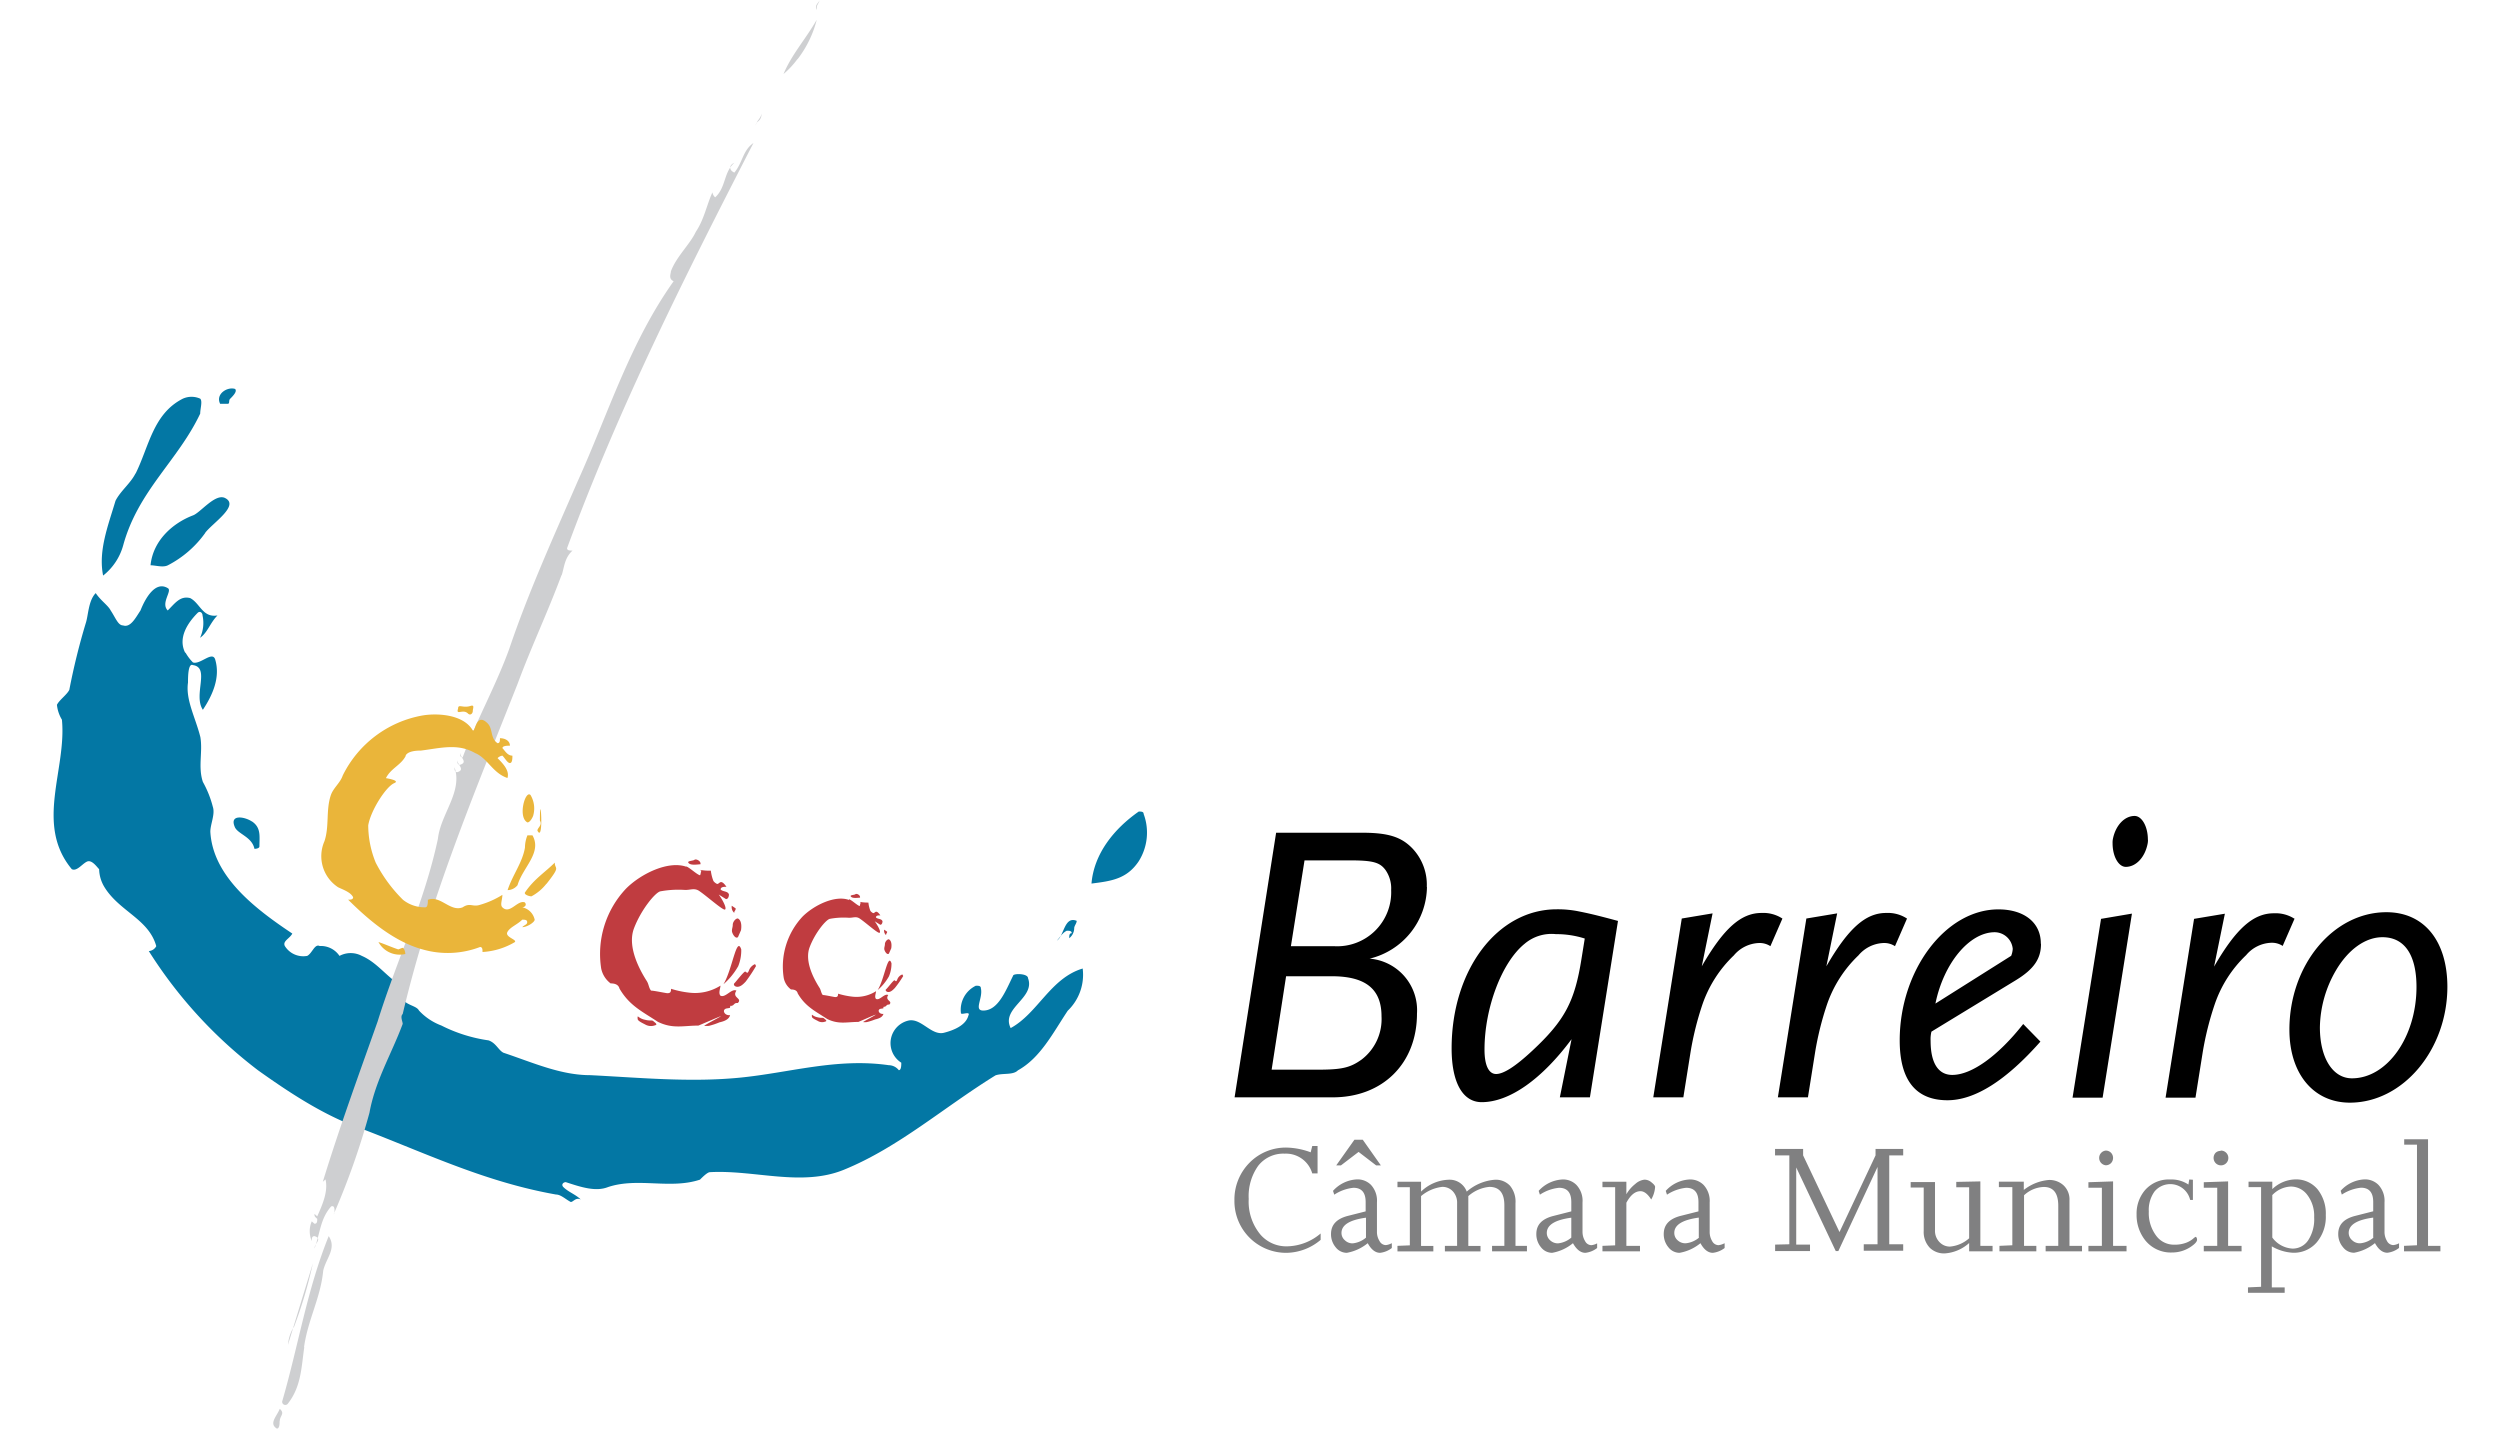 <svg xmlns="http://www.w3.org/2000/svg" width="350" height="200" viewBox="0 0 288.33 172"><defs><style>.a{fill:#0377a4;}.a,.b,.c,.d,.e,.f{fill-rule:evenodd;}.b{fill:#c03c40;}.c{fill:#cecfd1;}.d{fill:#eab53a;}.f{fill:#808081;}</style></defs><path class="a" d="M16,78.57a5.48,5.48,0,0,0,.9,1.19c.89.3,2.39-1.49,2.69-.3.6,2.1-.3,4.19-1.5,6-1.19-1.79.9-5.08-1.19-5.38-.6-.3-.6,1.5-.6,2.1-.3,2.09.89,4.18,1.49,6.57.3,1.8-.3,3.59.3,5.39a12.47,12.47,0,0,1,1.2,3c.3.89-.3,2.09-.3,3,.3,5.38,5.38,9.27,9.87,12.26-.3.6-1.2.9-.9,1.5a2.61,2.61,0,0,0,2.69,1.19c.6-.3.9-1.49,1.5-1.19a2.7,2.7,0,0,1,2.39,1.19,2.85,2.85,0,0,1,2.69,0c2.09.9,3.29,3,5.38,3.89.3,0,0,.9-.59,1.2.59.89,1.79.89,2.09,1.49a7.06,7.06,0,0,0,2.69,1.8,18.23,18.23,0,0,0,5.68,1.79c.9.3,1.2,1.19,1.8,1.49,3.59,1.2,6.88,2.7,10.46,2.7,6,.3,12,.89,18,.3s11.66-2.4,17.94-1.5a1.56,1.56,0,0,1,1.2.6c.3,0,.3-.6.3-.9a2.79,2.79,0,0,1,.89-5.08c1.5-.3,2.7,1.79,4.19,1.49,1.2-.3,2.69-.89,3-2.09.3-.6-.9,0-.9-.3a3.22,3.22,0,0,1,1.8-3.29c.3,0,.6,0,.6.3.29,1.2-.9,2.69.29,2.69,1.8,0,2.7-2.39,3.59-4.19,0-.3,1.8-.3,1.8.3.9,2.4-3.29,3.59-2.09,6,3.28-1.79,4.78-6,8.67-7.17a6,6,0,0,1-1.8,5.08c-1.79,2.69-3.29,5.68-6,7.18-.59.6-1.79.3-2.69.6-6.28,3.88-11.66,8.67-18.24,11.36-5.09,2.09-10.77,0-16.15.3-.3,0-.9.6-1.2.9-3.58,1.19-7.47-.3-11.06.89-1.5.6-3.29,0-5.09-.59-.3,0-.59.29-.3.59.6.6,1.5.9,2.1,1.5-.6-.3-.9.3-1.2.3-.6-.3-1.19-.9-1.79-.9-8.38-1.49-15.25-4.78-23-7.77-4.48-1.5-8.67-4.19-12.86-7.18a54.64,54.64,0,0,1-13.16-14.36,1.11,1.11,0,0,0,.9-.59c-.9-3.29-4.49-4.19-6.28-7.18a4.33,4.33,0,0,1-.6-2.09c-.3-.3-.9-1.2-1.49-.9s-1.2,1.19-1.8.9c-4.48-5.39-.6-12-1.19-18a4.27,4.27,0,0,1-.6-1.79c.3-.6,1.19-1.2,1.49-1.8A79.88,79.88,0,0,1,4,75c.3-.9.3-2.69,1.19-3.59.6.9,1.5,1.49,1.8,2.09.6.9.89,1.8,1.49,1.8.9.3,1.5-.9,2.1-1.8.59-1.49,1.79-3.59,3.28-2.69.6.3-.89,1.8,0,2.69.9-.89,1.5-1.79,2.7-1.49,1.19.6,1.49,2.39,3.29,2.09-.9.9-1.2,2.09-2.1,2.69a4.21,4.21,0,0,0,.3-2.69c0-.3-.3-.6-.6-.3-1.19,1.2-2.39,3-1.49,4.79ZM10,57c1.61-3.24,2.09-7.18,5.68-9a2.54,2.54,0,0,1,2.09,0c.3.3,0,1.2,0,1.8-2.69,5.68-7.47,9.27-9.27,15.85A7,7,0,0,1,6.08,69.3c-.6-3,.6-6,1.49-9,.6-1.19,1.8-2.09,2.4-3.28Zm8.37,7.17a12.63,12.63,0,0,1-4.49,3.89c-.59.3-1.49,0-2.09,0,.3-3,2.69-5.08,5.09-6,.89-.3,2.69-2.69,3.88-2.1,1.8.9-1.49,3-2.39,4.19Zm3-16.15c-.21.21,0,.6-.3.6h-.9c-.59-1.2.9-2.09,1.8-1.79.3.3-.3.89-.6,1.19ZM24,98.9c1.12.75.9,1.8.9,3,0,.3-.6.3-.6.3-.3-1.49-2.09-1.79-2.39-2.69-.6-1.49,1.2-1.19,2.09-.6Zm106.77,4.79c-1.43,2.14-3.29,2.39-5.69,2.69.3-3.59,2.7-6.58,5.69-8.67.3,0,.59,0,.59.29a6.46,6.46,0,0,1-.59,5.69ZM123,111.76a1.56,1.56,0,0,1-.6,1.2c0-.3,0-.6.3-.6,0-.3-.3-.3-.6-.3-.59.3-.89.9-1.19,1.2.89-.6.89-3,2.39-2.39,0,.3-.3.6-.3.89Z"></path><path class="b" d="M76.28,104.31c.42.15,1.31,1,1.66,1.07.08,0,.11-.53.18-.52s-.24-.12-.12-.12a6.4,6.4,0,0,0,1.25.09,5,5,0,0,0,.31,1.24,1.13,1.13,0,0,0,.37.32c.35.23.41-.77,1.2.38-.3,0-.7,0-.7.33.3.29.88.17,1,.6,0,0,0,.55-.36.55l-.87-.55c.53.73,1,1.69.75,1.81s-2.25-1.68-3.15-2.27c-.56-.34-1-.08-1.64-.09a12,12,0,0,0-3,.17c-.63.16-2.33,2.24-3.17,4.47-.72,1.93.3,4.38,1.56,6.35.23.37.23.8.5,1.13.3,0,1.21.19,1.8.29s.61-.21.61-.51a11.25,11.25,0,0,0,2.15.46,5.75,5.75,0,0,0,3.8-.84c0,.3-.28.91,0,1.21.6.3,1.33-.91,1.92-.61-.59.89.77.89.17,1.49-.3,0-.3,0-.6.3-.3,0-.23.29-.23,0-.3.3.19.25-.48.35s-.33.91.38.81c-.12.49-.64.73-1.28.87a8.46,8.46,0,0,1-1.26.42,2.73,2.73,0,0,1-.57,0c-.15,0,2.07-1.15,2-1.16s-2.63,1.11-2.71,1.13c-1.79,0-3.1.43-4.89-.46-1.8-1.2-3.41-1.92-4.61-4-.11-.44-.5-.62-1.07-.62a3,3,0,0,1-1.13-1.78,11.45,11.45,0,0,1,3-9.64c1.8-1.8,5.09-3.39,7.26-2.62Zm1-.79c-.14.14-1,.11-.69.41s1.11.13,1.41.13c.09-.42-.57-.69-.72-.54ZM82.88,112l-.36.82c-.3.3-.73-.44-.73-.74s.1-.45.1-.75.31-.75.61-.75c.6.3.38,1.42.38,1.42Zm-.64-2.63-.47-.32a.93.93,0,0,0,.3.86C82.07,109.62,82.24,109.68,82.24,109.38Zm.28,7a8.11,8.11,0,0,1-1.75,2.13c1.06-1.72,1.58-5.91,2.14-4.19A5,5,0,0,1,82.52,116.39Zm2.08-.3a1.31,1.31,0,0,0-.75.74c-.22.58-.3.17-.47.17s-1.13,1.25-1.29,1.4,0,.43.36.43.68-.28,1-.63a18.2,18.2,0,0,0,1.24-1.87l-.12-.24Zm-14.11,6.32a1.83,1.83,0,0,0,.84.39c.63.17.81,0,1,.17s.59.41.19.5a1.39,1.39,0,0,1-1.19-.11c-.56-.28-.89-.47-.89-.66a.93.93,0,0,1,0-.29ZM95.9,108.27c.33.11,1,.76,1.28.82,0,0,.08-.41.13-.4s-.18-.09-.09-.1a5,5,0,0,0,1,.08,3.87,3.87,0,0,0,.24,1,.92.92,0,0,0,.28.24c.28.18.31-.59.92.3-.23,0-.53,0-.53.25.23.23.67.12.79.46,0,0,0,.42-.27.42l-.67-.42c.4.55.79,1.3.58,1.39s-1.73-1.29-2.42-1.74c-.43-.26-.75-.06-1.26-.07a9.05,9.05,0,0,0-2.31.13c-.48.12-1.79,1.71-2.43,3.43-.55,1.48.23,3.36,1.2,4.88.18.28.17.61.39.86.23,0,.92.15,1.37.23s.47-.16.47-.39a9.51,9.51,0,0,0,1.66.35,4.39,4.39,0,0,0,2.91-.65c0,.23-.22.71,0,.93.45.23,1-.7,1.47-.47-.46.69.59.69.13,1.15-.23,0-.23,0-.46.23-.23,0-.17.22-.17,0-.24.23.15.2-.37.27s-.26.7.29.62c-.1.38-.5.56-1,.67a6.88,6.88,0,0,1-1,.32,2.16,2.16,0,0,1-.44,0c-.11,0,1.59-.88,1.5-.89s-2,.85-2.08.87c-1.38,0-2.38.33-3.76-.36-1.38-.92-2.62-1.47-3.54-3.08-.08-.34-.38-.47-.81-.47a2.28,2.28,0,0,1-.87-1.37,8.8,8.8,0,0,1,2.27-7.41c1.38-1.37,3.91-2.6,5.57-2Zm.76-.61c-.11.11-.76.08-.53.31s.85.11,1.08.11c.07-.33-.43-.54-.55-.42Zm4.31,6.52-.28.63c-.23.23-.56-.34-.56-.57s.08-.35.08-.58.24-.57.47-.57c.46.23.29,1.09.29,1.09Zm-.49-2-.36-.25a.7.7,0,0,0,.23.66C100.35,112.34,100.48,112.39,100.48,112.16Zm.21,5.38a6.11,6.11,0,0,1-1.35,1.64c.82-1.32,1.23-4.54,1.66-3.22a3.87,3.87,0,0,1-.31,1.58Zm1.6-.23a1,1,0,0,0-.58.57c-.17.45-.23.13-.36.13s-.87,1-1,1.08,0,.33.28.33.52-.22.78-.49a13.08,13.08,0,0,0,1-1.43l-.09-.19Zm-10.84,4.85a1.45,1.45,0,0,0,.65.3c.48.13.62,0,.77.13s.46.32.15.39a1,1,0,0,1-.91-.09c-.43-.21-.69-.36-.69-.5a.8.8,0,0,1,0-.23Z"></path><path class="c" d="M30.27,162.2c.46-3.3,2-5.95,2.31-9.21.33-1.49,1.65-2.68.66-4.16-2.63,6.53-3.62,13.07-5.6,19.9a.38.38,0,0,0,.66.3c1.65-2.08,1.65-4.46,2-6.83ZM29,159.82a4.86,4.86,0,0,0-.66,2.08l3-9.81a54,54,0,0,1-2.3,7.73Zm-1.65,11.29c0-.67.66-.89,0-1.49C27,170.51,26,171.4,27,172c.33,0,.33-.6.33-.89Zm62.33-164A10.24,10.24,0,0,1,88,8.91c1-2.38,2.64-4.16,4-6.53a13,13,0,0,1-2.31,4.75ZM85,14.56c-.33.29-.33.29-.33.59,0-.59.66-.89.66-1.49A1,1,0,0,1,85,14.56ZM92,.89v.3c-.33-.6.33-.89.33-1.19,0,.3-.33.59-.33.89ZM61.28,69.22c-1.69,4.55-3.63,8.61-5.28,13.07-5.28,13.36-10.55,25.84-13.85,39.8-.33.3,0,.9,0,1.19-1.32,3.56-3.3,6.83-4,10.69a89.39,89.39,0,0,1-4.29,12.18c0,.3.33-1.18-.33-.89-1.32,1.49-1.32,3.27-2,5.05,0-.59,1-1.18,0-1.48-.33,0-.33.3-.33.59a3,3,0,0,1,0-2.37l.33.29c.33,0,.33-.29.33-.59-.33-.3-.33-.3-.33-.6l.33.3c.66-1.48,1.32-3,1-4.45l-.33.29c2-6.53,4.29-12.77,6.6-19.3,2.31-7.43,5.61-14.26,7.26-22,.33-3,3-5.64,2-8.61,0,.29,0,.59.33.59,1-.3,0-.89,0-1.48,0,.29,0,.59.33.59,1-.3,0-.89,0-1.49,0,.3,0,.6.32.6,1.65-4.46,4-8.62,5.61-13.07,2.31-6.83,5.28-13.37,8.25-20.2,3.62-8,6.26-16.64,11.54-24.06-.66-.3-.33-.9-.33-1.19.66-1.78,2.31-3.27,3-4.76,1-1.48,1.32-3.26,2-4.75a1,1,0,0,0,.33.6c1.32-1.19,1-3,2.31-4.16-.66.29-.66.89,0,1.18,1-1.18,1-2.67,2.3-3.56C76.12,33.27,68.2,49,61.94,66c0,.29.33.29.66.29-1,.9-1,2.08-1.32,3Z"></path><path class="d" d="M42.52,91c-.57,1.13-1.79,1.49-2.39,2.69,0,0,1.79.27,1,.6-1,.43-2.83,3.29-3.13,5.08a12,12,0,0,0,.9,4.49,17.51,17.51,0,0,0,3.29,4.48,4.18,4.18,0,0,0,2.69.9c.3,0,.3-.6.3-.9,1.5-.6,2.69,1.5,4.19.9.9-.6,1.19,0,2.09-.3a10.44,10.44,0,0,0,2.69-1.2c0,.6-.3,1.2,0,1.5.9.9,1.8-.9,2.69-.6.3.3,0,.6-.3.6a1.93,1.93,0,0,1,1.5,1.49c0,.3-.9.9-1.5.9.3-.3.6-.3.6-.6s-.3-.3-.6-.3c-.59.6-1.49.9-1.79,1.5s1.2.9.9,1.2a8.58,8.58,0,0,1-3.89,1.19c0-.3,0-.6-.3-.6a10.88,10.88,0,0,1-6.88.3c-3.29-.89-6.28-3.29-9-6,.3,0,.6,0,.6-.3-.3-.6-1.2-.9-1.8-1.19a4.47,4.47,0,0,1-1.65-5.55c.6-1.79.16-3.72.76-5.52.3-.9,1.14-1.49,1.44-2.39a13.31,13.31,0,0,1,9.62-7.23c1.8-.3,4.86-.12,6,1.74.34.58.35-2.26,1.82-.79.67.67.3,1.79,1.2,2.39.29,0,.29-.3.29-.6.6,0,1.2.3,1.2.9-.3,0-.9,0-.9.3.3.3.6.9,1.2.9,0,.3,0,.89-.3.89s-.6-.59-.9-.89a1,1,0,0,0-.59.3c.59.59,1.49,1.49,1.19,2.39-1.79-.6-2.39-2.39-3.89-3-2.09-1.2-4.13-.6-6.53-.3-.3,0-1.54,0-1.84.6Zm15.35,7.18c-.09.28-.4.84-.7.84-1.19-.6-.27-3.93.37-3.3A3.15,3.15,0,0,1,57.87,98.17Zm-1,3.88a4,4,0,0,1,.3-1.49h.6c1.2,2.09-1.19,3.89-1.79,6a1.56,1.56,0,0,1-1.2.6C55.38,105.34,56.57,103.85,56.87,102.05Zm2.57,4.36a5.71,5.71,0,0,1-1.79,1.5c-.3,0-.94-.23-.77-.48,1.1-1.62,2.39-2.39,3.58-3.58,0,.89.77.32-1,2.56ZM58.37,100c.83,1.66.3-5.43.3-1.2C59,99.36,58.37,99.66,58.37,100ZM50,85.9c.3.3.59,0,.59-.3s.27-.79-.3-.6c-.89.29-1.47-.29-1.47.31C48.53,86.2,49.4,85.31,50,85.9Zm-8.38,28.41.49-.19c.3,0,.36.74.36.74a2.91,2.91,0,0,1-3.24-1.44c.9.3,1.49.59,2.39.89Z"></path><path class="e" d="M165.45,106.78a6.35,6.35,0,0,0-1.73-4.63c-1.36-1.41-2.95-1.89-6.09-1.89H147.31l-5,31.86h11.82c6,0,10.14-4.06,10.14-10.09a6.23,6.23,0,0,0-5.7-6.61,9,9,0,0,0,6.9-8.64Zm-4.29.38a6.5,6.5,0,0,1-6.9,6.76h-5.17l1.64-10.33h5.45c2.8,0,3.62.24,4.3,1.16a3.86,3.86,0,0,1,.68,2.41ZM160,122.37a6.12,6.12,0,0,1-2.41,5.21c-1.4,1-2.42,1.21-5.36,1.21h-5.46l1.74-11.25H154c4.1,0,6,1.55,6,4.83Zm28.47-11.49c-2.7-.73-3.57-.92-4.77-1.16a12.68,12.68,0,0,0-2.61-.24c-7.14,0-12.65,7.29-12.65,16.75,0,4.15,1.36,6.47,3.62,6.47,3.34,0,7.24-2.76,10.82-7.58l-1.41,7h3.62l3.38-21.24Zm-4,2.12-.39,2.42c-.82,5.16-2,7.43-5.93,11.09-2.08,1.94-3.48,2.8-4.35,2.8s-1.4-1-1.4-2.94c0-5,2.08-10.52,4.83-12.74a5,5,0,0,1,3.76-1.16A11.26,11.26,0,0,1,184.47,113Zm23.79-2.41a4.21,4.21,0,0,0-2.51-.67c-2.46,0-4.54,1.83-7.19,6.42l1.3-6.37-3.71.62-3.43,21.53h3.62l.87-5.46a36.55,36.55,0,0,1,1.45-5.79,14.83,14.83,0,0,1,3.76-5.84,4.14,4.14,0,0,1,3-1.49,2.35,2.35,0,0,1,1.4.38l1.45-3.33Zm15,0a4.21,4.21,0,0,0-2.51-.67c-2.46,0-4.54,1.83-7.19,6.42l1.3-6.37-3.71.62-3.43,21.53h3.62l.87-5.46a36.55,36.55,0,0,1,1.45-5.79,14.83,14.83,0,0,1,3.76-5.84,4.14,4.14,0,0,1,3-1.49,2.35,2.35,0,0,1,1.4.38l1.45-3.33Zm16.12,3c0-2.51-2-4.1-5.11-4.1-6.37,0-11.88,7.33-11.88,15.78,0,4.78,1.94,7.2,5.75,7.2,3.33,0,7.09-2.42,11.19-7.06l-2.07-2.12c-3,3.81-6.18,6.13-8.54,6.13-1.7,0-2.61-1.45-2.61-4.1a3.82,3.82,0,0,1,.1-1.11L236.4,118c2.12-1.3,3-2.55,3-4.34Zm-3.38.63a2.63,2.63,0,0,1-.19.86l-9.12,5.75c1-4.88,4.1-8.59,7.14-8.59A2.2,2.2,0,0,1,236,114.26Zm16.27-13.13c0-1.59-.73-2.85-1.6-2.85-1.2,0-2.26,1.11-2.6,2.71a2.24,2.24,0,0,0-.05.58c0,1.59.72,2.84,1.59,2.84,1.21,0,2.27-1.11,2.61-2.7A2.28,2.28,0,0,0,252.28,101.13ZM250.35,110l-3.72.63-3.43,21.53h3.62Zm19.59.63a4.21,4.21,0,0,0-2.51-.67c-2.46,0-4.54,1.83-7.19,6.42l1.3-6.37-3.71.62-3.43,21.53H258l.87-5.46a36.55,36.55,0,0,1,1.45-5.79A14.72,14.72,0,0,1,264.1,115a4.12,4.12,0,0,1,3-1.49,2.35,2.35,0,0,1,1.4.38l1.45-3.33Zm18.39,8.2c0-5.54-2.8-9-7.34-9-6.42,0-11.68,6.37-11.68,14.14,0,5.31,2.9,8.79,7.29,8.79C283,132.75,288.33,126.37,288.33,118.79Zm-3.72,0c0,6-3.52,11-7.77,11-2.32,0-3.86-2.47-3.86-6.13a14,14,0,0,1,1.93-6.86c1.5-2.55,3.57-4,5.6-4,2.66,0,4.1,2.12,4.1,6Z"></path><path class="f" d="M151.48,138.7l.18-.72h.64v3.3h-.64a3.29,3.29,0,0,0-3.31-2.38,3.84,3.84,0,0,0-3.19,1.45,6.29,6.29,0,0,0-1.15,4,6.2,6.2,0,0,0,1.45,4.34,4.12,4.12,0,0,0,3.14,1.37,6.4,6.4,0,0,0,4.07-1.55v.77a6.49,6.49,0,0,1-4.07,1.56,6.22,6.22,0,0,1-6.31-6.3A6.29,6.29,0,0,1,144.1,140a6.13,6.13,0,0,1,4.55-1.83,8.9,8.9,0,0,1,2.83.57Zm9.76,11v.56a2.8,2.8,0,0,1-1.41.58c-.57,0-1.07-.39-1.49-1.16a5.5,5.5,0,0,1-2.52,1.16,1.7,1.7,0,0,1-1.34-.67,2.44,2.44,0,0,1-.56-1.6c0-1.11.68-1.82,2-2.17l2.17-.55v-1.12c0-1.15-.49-1.72-1.47-1.72a5.13,5.13,0,0,0-2.31.83l-.15-.46A4.14,4.14,0,0,1,157,142a2.28,2.28,0,0,1,1.72.65,2.8,2.8,0,0,1,.73,2.11v3.52a2.05,2.05,0,0,0,.31,1.14.87.87,0,0,0,.76.49,1.86,1.86,0,0,0,.69-.22Zm-3.11-.69v-2.4c-2,.27-2.95.89-2.95,1.84a1.15,1.15,0,0,0,.41.88,1.31,1.31,0,0,0,.94.37,2.91,2.91,0,0,0,1.6-.69Zm-3.58-8.7,2.19-3.09h1l2.18,3.09h-.57l-2.11-1.62-2.12,1.62Zm8.86,9.63v-7h-1.49v-.66h2.84v1.19a5,5,0,0,1,3.31-1.43,2.19,2.19,0,0,1,2.19,1.43,5.82,5.82,0,0,1,3.4-1.43,2.34,2.34,0,0,1,1.8.71,3,3,0,0,1,.67,2.12V150h1.38v.66h-4.2V150h1.48v-4.89c0-1.47-.6-2.21-1.81-2.21a4.46,4.46,0,0,0-2.53,1.11v6h1.47v.66h-4.29V150h1.47v-5.13a2,2,0,0,0-.51-1.43,1.69,1.69,0,0,0-1.29-.54,4.8,4.8,0,0,0-2.54,1.11v6h1.48v.66h-4.32V150Zm22.55-.24v.56a2.8,2.8,0,0,1-1.41.58c-.57,0-1.07-.39-1.5-1.16a5.39,5.39,0,0,1-2.51,1.16,1.71,1.71,0,0,1-1.34-.67,2.44,2.44,0,0,1-.56-1.6c0-1.11.68-1.82,2.05-2.17l2.16-.55v-1.12c0-1.15-.49-1.72-1.48-1.72a5.1,5.1,0,0,0-2.3.83l-.15-.46a4.14,4.14,0,0,1,2.83-1.37,2.25,2.25,0,0,1,1.71.65,2.77,2.77,0,0,1,.74,2.11v3.52a2.14,2.14,0,0,0,.31,1.14.87.87,0,0,0,.76.49,1.86,1.86,0,0,0,.69-.22Zm-3.11-.69v-2.4c-2,.27-2.95.89-2.95,1.84a1.17,1.17,0,0,0,.4.88,1.35,1.35,0,0,0,.95.37,2.91,2.91,0,0,0,1.6-.69Zm5.28.93v-7H186.6v-.66h2.88v1.51a4.24,4.24,0,0,1,1.06-1.23,2,2,0,0,1,1.12-.53,1.31,1.31,0,0,1,.86.34q.42.33.42.54a3.43,3.43,0,0,1-.47,1.51c-.43-.69-.87-1-1.29-1-.64,0-1.2.46-1.7,1.39V150h1.64v.66H186.6V150Zm13.18-.24v.56a2.83,2.83,0,0,1-1.42.58c-.57,0-1.07-.39-1.49-1.16a5.41,5.41,0,0,1-2.52,1.16,1.71,1.71,0,0,1-1.34-.67,2.44,2.44,0,0,1-.56-1.6c0-1.11.68-1.82,2-2.17l2.18-.55v-1.12c0-1.15-.5-1.72-1.48-1.72a5.17,5.17,0,0,0-2.31.83l-.15-.46a4.16,4.16,0,0,1,2.83-1.37,2.27,2.27,0,0,1,1.72.65,2.81,2.81,0,0,1,.74,2.11v3.52a2.13,2.13,0,0,0,.3,1.14.88.88,0,0,0,.76.49,2,2,0,0,0,.7-.22ZM198.2,149v-2.4c-2,.27-2.95.89-2.95,1.84a1.16,1.16,0,0,0,.39.88,1.36,1.36,0,0,0,1,.37,2.91,2.91,0,0,0,1.6-.69Zm10.9.81v-10.7h-1.72v-.78h3.38v.78l4.38,9.23,4.34-9.23v-.78h3.33v.78h-1.68v10.7h1.68v.78h-4.75v-.78h1.66v-9.31L215,150.63h-.31l-4.76-10.07v9.29h1.66v.78h-4.2v-.78Zm23-7.57V150h1.47v.66h-2.82v-1a4.86,4.86,0,0,1-2.93,1.25,2.46,2.46,0,0,1-1.78-.65,2.74,2.74,0,0,1-.76-2.05v-5.23h-1.57v-.66h2.93v5.77a1.94,1.94,0,0,0,.59,1.51,1.71,1.71,0,0,0,1.21.49,4,4,0,0,0,2.31-1v-6.14H229.2v-.65Zm3.85,7.69v-7h-1.62v-.66h3v1a5.63,5.63,0,0,1,3-1.2,2.5,2.5,0,0,1,1.79.65,2.32,2.32,0,0,1,.71,1.82V150h1.51v.66h-4.38V150h1.52v-4.83c0-1.51-.58-2.26-1.75-2.26a3.67,3.67,0,0,0-2.37,1V150h1.48v.66h-4.44V150Zm12.13-7.69V150h1.62v.66h-4.59V150h1.62v-7h-1.62v-.66Zm-.88-3.71a.88.88,0,0,1,.63.26.91.91,0,0,1,0,1.25.88.88,0,0,1-.63.26.89.89,0,0,1,0-1.77Zm10.49,3.51v2.43h-.33a2.46,2.46,0,0,0-4.3-1,3.82,3.82,0,0,0-.68,2.4,4.54,4.54,0,0,0,.86,2.87,2.64,2.64,0,0,0,2.19,1.12,3.9,3.9,0,0,0,1.49-.25,3,3,0,0,0,.76-.44c.19-.17.3-.25.35-.25s.16.12.16.35-.28.54-.84.9a4,4,0,0,1-2.17.63,3.94,3.94,0,0,1-3.27-1.52,4.9,4.9,0,0,1-1-3.06,4.35,4.35,0,0,1,1-2.91,3.81,3.81,0,0,1,3.07-1.3,3.66,3.66,0,0,1,2.17.61l.1-.61Zm4.24.2V150h1.62v.66H259V150h1.62v-7H259v-.66Zm-.88-3.71a.89.89,0,1,1-.62,1.51.91.91,0,0,1,0-1.25A.85.85,0,0,1,261,138.57Zm4.85,16.4v-12h-1.51v-.66h2.86v.9A4.15,4.15,0,0,1,270,142a3.36,3.36,0,0,1,2.69,1.18,4.67,4.67,0,0,1,1,3.13,4.77,4.77,0,0,1-1.09,3.27,3.62,3.62,0,0,1-2.87,1.25,5.59,5.59,0,0,1-2.54-.77V155h1.55v.65h-4.42V155Zm1.35-11.06V149a3.23,3.23,0,0,0,2.42,1.33,2.23,2.23,0,0,0,1.9-1,4.63,4.63,0,0,0,.72-2.77,4.15,4.15,0,0,0-.91-2.8,2.48,2.48,0,0,0-1.92-.9A3.28,3.28,0,0,0,267.23,143.91Zm15.26,5.82v.56a2.78,2.78,0,0,1-1.4.58c-.58,0-1.08-.39-1.5-1.16a5.48,5.48,0,0,1-2.51,1.16,1.67,1.67,0,0,1-1.34-.67,2.4,2.4,0,0,1-.57-1.6c0-1.11.68-1.82,2.05-2.17l2.16-.55v-1.12c0-1.15-.49-1.72-1.47-1.72a5.17,5.17,0,0,0-2.31.83l-.14-.46a4.12,4.12,0,0,1,2.82-1.37,2.27,2.27,0,0,1,1.72.65,2.81,2.81,0,0,1,.74,2.11v3.52a2.13,2.13,0,0,0,.3,1.14.88.88,0,0,0,.76.49,1.86,1.86,0,0,0,.69-.22Zm-3.11-.69v-2.4c-2,.27-2.95.89-2.95,1.84a1.15,1.15,0,0,0,.41.88,1.32,1.32,0,0,0,1,.37,2.84,2.84,0,0,0,1.59-.7Zm5.27.93V137.82h-1.54v-.65H286V150h1.49v.66h-4.38V150Z"></path></svg>